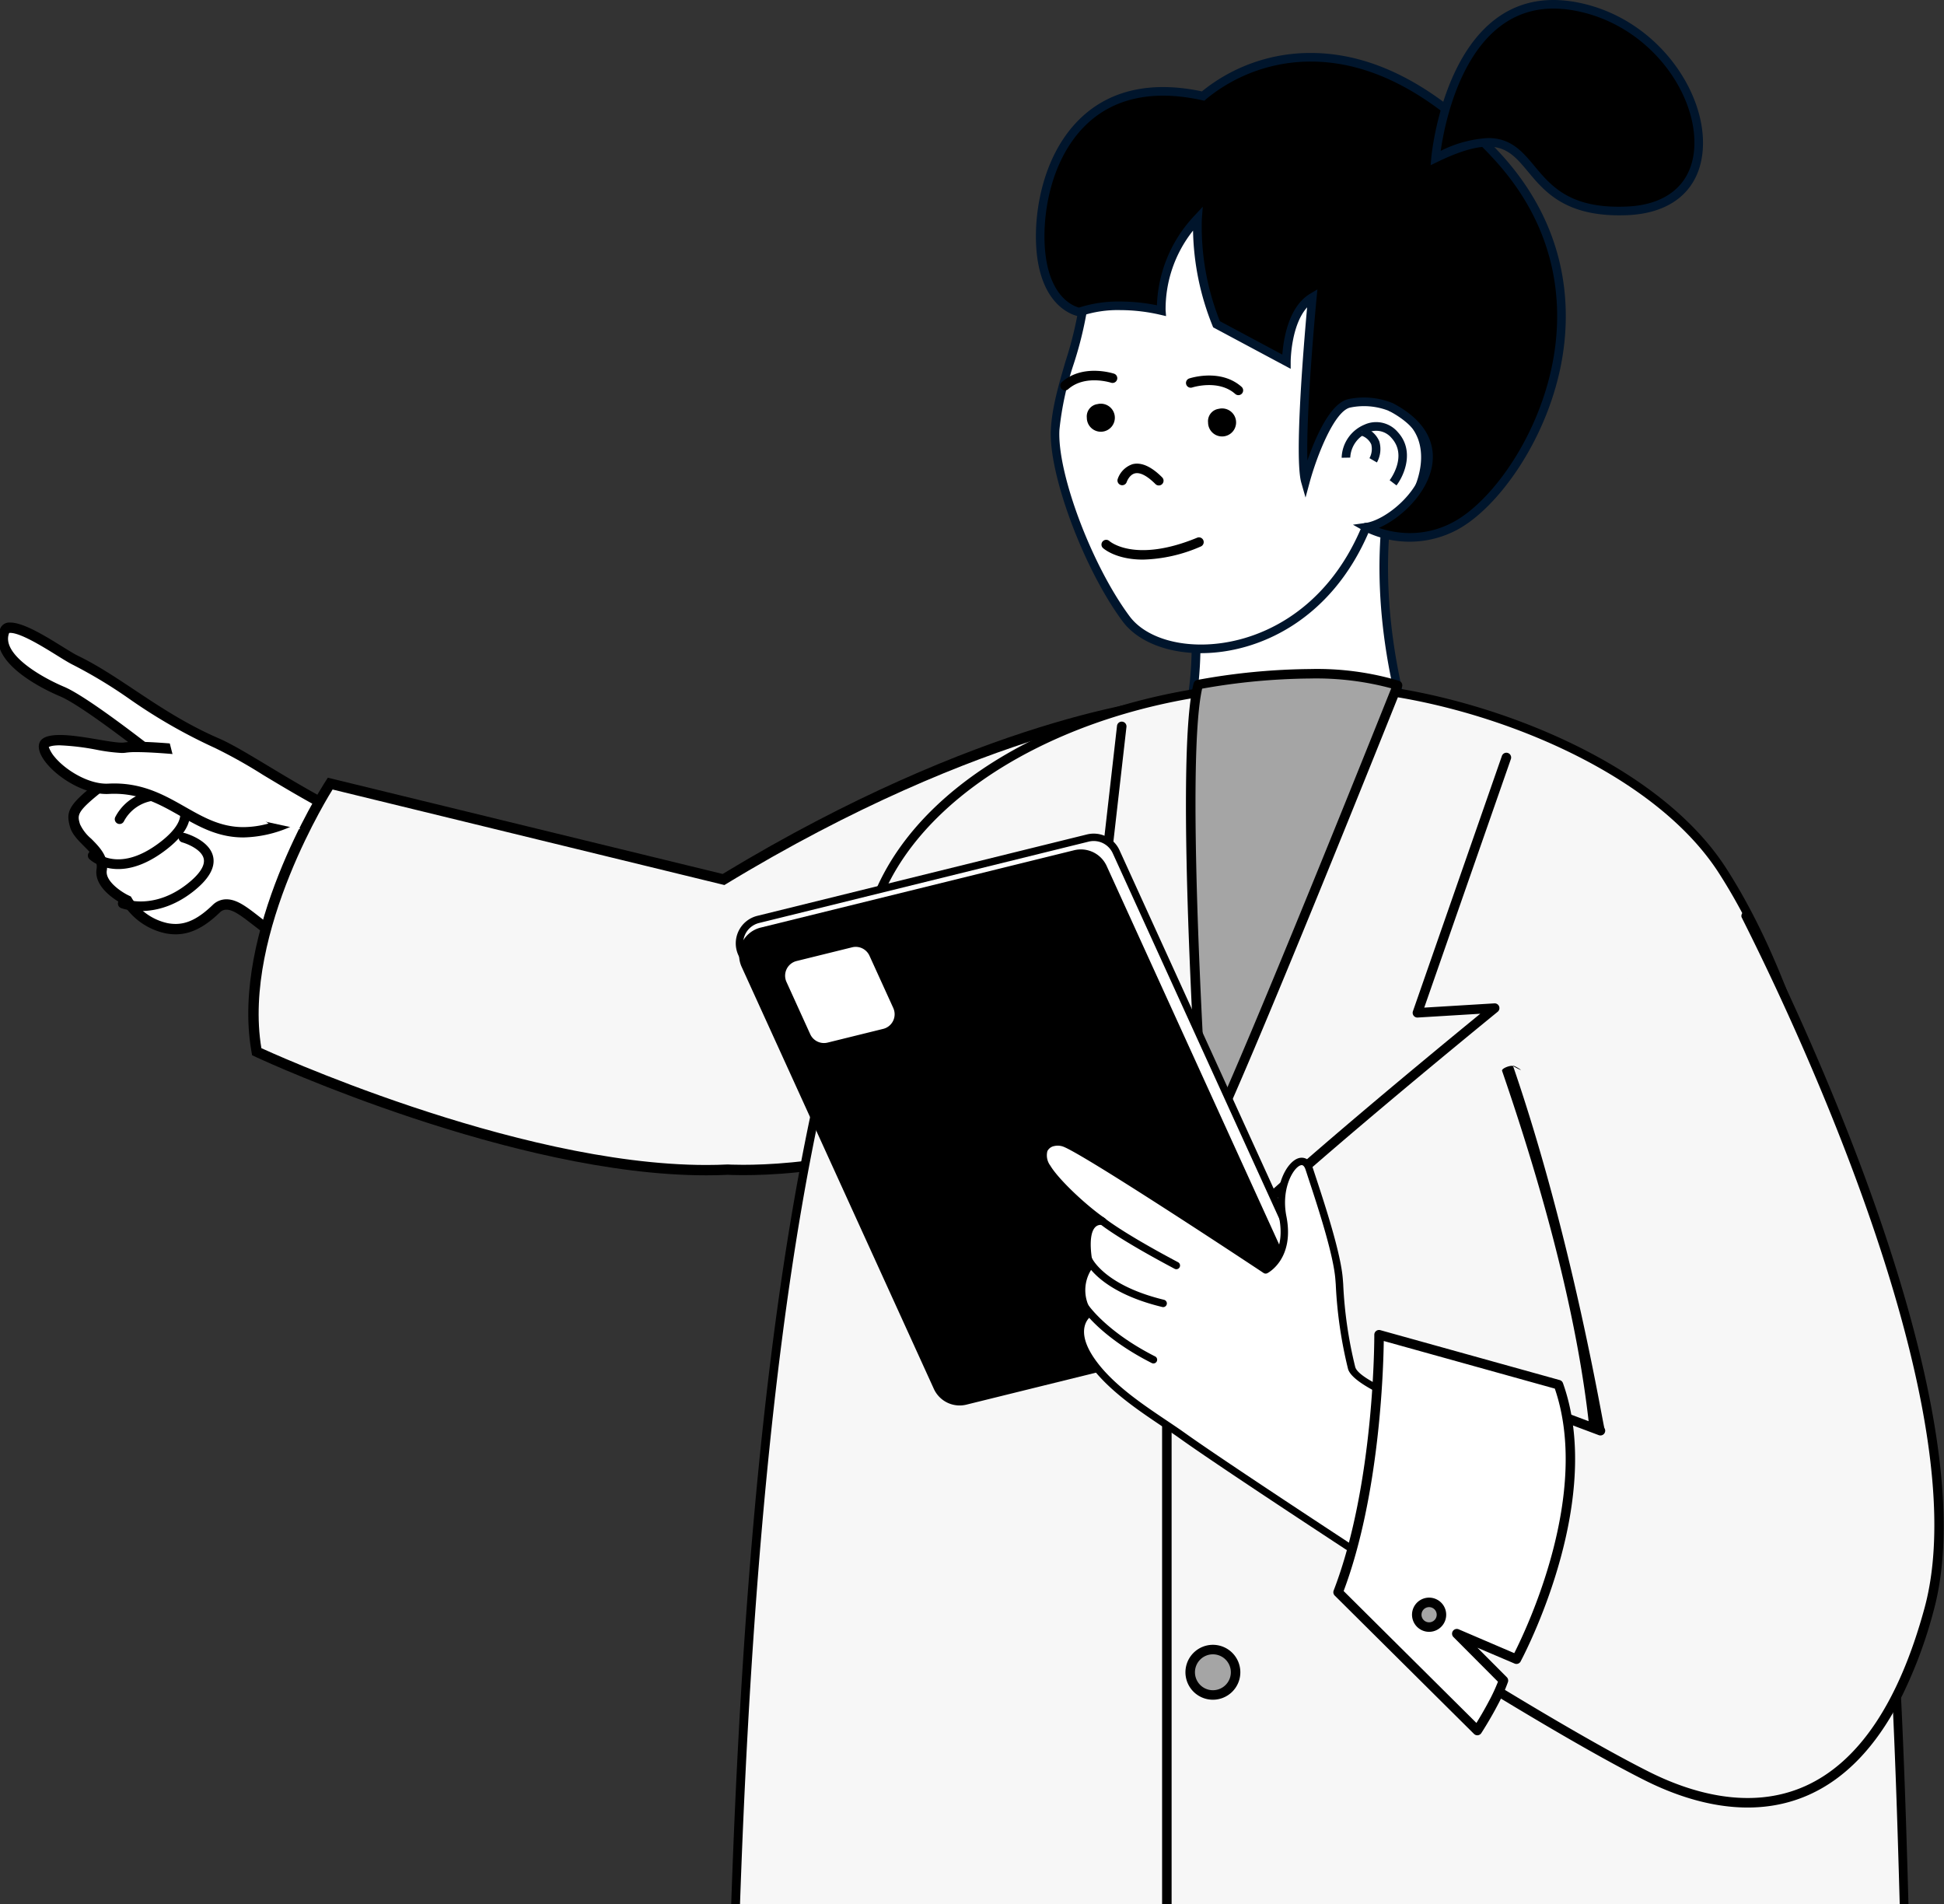 <svg xmlns="http://www.w3.org/2000/svg" xmlns:xlink="http://www.w3.org/1999/xlink" width="337" height="330" viewBox="0 0 337 330"><rect x="0" y="0" width="337" height="330" fill="#333333" stroke="none"/><defs><clipPath id="a"><rect width="337" height="330" transform="translate(1001 321)" fill="#fff" stroke="#707070" stroke-width="1"/></clipPath><clipPath id="b"><rect width="337.276" height="350.234" fill="#f7f7f7"/></clipPath></defs><g transform="translate(-1001 -321)" clip-path="url(#a)"><g transform="translate(1000.67 321)"><g transform="translate(-0.001)" clip-path="url(#b)"><path d="M482.38,230.641a5.461,5.461,0,0,1-1.448-.2c-2.669-.729-5.029-2.557-7.107-4.169-2-1.548-3.571-2.769-5.075-2.769a2.463,2.463,0,0,0-1.763.724c-2.536,2.452-4.711,3.544-7.055,3.544a8.364,8.364,0,0,1-1.556-.152,10.647,10.647,0,0,1-6.691-4.569l-.14-.236-.245-.119c-.049-.023-4.673-2.284-4.18-5.227.322-1.949-1.091-3.365-2.459-4.736a7.821,7.821,0,0,1-2.169-2.9c-.637-2.2-.57-2.961,5.068-7.34,1.766-1.374,4.393-1.663,6.282-1.663a21.438,21.438,0,0,1,4.106.4l3.732.822-2.98-2.394c-.563-.455-13.881-11.131-18.432-13.053-2.039-.861-12.087-5.417-9.9-10.591.1-.232.259-.481.91-.481,2.042,0,5.942,2.419,8.524,4.017,1.165.724,2.169,1.341,2.84,1.665a83.805,83.805,0,0,1,9.674,5.844,91.634,91.634,0,0,0,14.785,8.489,85.69,85.69,0,0,1,8.429,4.716c6.414,3.854,15.13,9.1,24.378,12.223l-3.561,17.182a17.124,17.124,0,0,0-5.047-.822,16.9,16.9,0,0,0-5.554,1.058,10.926,10.926,0,0,1-3.361.731" transform="translate(-429.157 -66.747)" fill="#fff"/><path d="M430.5,175.884a.7.7,0,0,0-.2.019c-1.427,3.556,5.316,7.548,9.541,9.333,4.659,1.97,18.075,12.721,18.645,13.177l5.942,4.772-7.449-1.626a20.642,20.642,0,0,0-3.91-.381c-1.753,0-4.17.255-5.736,1.474-5.393,4.188-5.246,4.7-4.757,6.382a7.327,7.327,0,0,0,1.941,2.519c1.385,1.388,3.109,3.114,2.707,5.516-.311,1.88,2.63,3.763,3.686,4.273l.487.237.279.47a9.844,9.844,0,0,0,6.086,4.144,7.308,7.308,0,0,0,1.392.137c2.092,0,4.074-1.016,6.432-3.293a3.371,3.371,0,0,1,2.382-.976c1.812,0,3.495,1.3,5.624,2.956,2.014,1.562,4.3,3.331,6.8,4.014a4.518,4.518,0,0,0,1.21.166,10.3,10.3,0,0,0,3.085-.687,17.886,17.886,0,0,1,5.831-1.1,17.215,17.215,0,0,1,4.365.593l3.207-15.468c-9.059-3.181-17.527-8.274-23.8-12.046a85.764,85.764,0,0,0-8.324-4.662,93.369,93.369,0,0,1-14.918-8.56,82.6,82.6,0,0,0-9.58-5.789c-.738-.355-1.748-.982-2.92-1.709-2.343-1.453-6.264-3.883-8.051-3.883m0-1.791c3.211,0,9.461,4.667,11.752,5.771,7.645,3.7,14.344,9.958,24.427,14.318,6.305,2.73,19.177,12.52,33.489,17.162l-3.928,18.947a17.062,17.062,0,0,0-5.718-1.091c-3.945,0-6.163,1.789-8.915,1.789a6.366,6.366,0,0,1-1.683-.229c-5.309-1.45-9.37-6.906-11.951-6.906a1.579,1.579,0,0,0-1.137.472c-2.752,2.661-5.155,3.8-7.677,3.8a9.128,9.128,0,0,1-1.725-.168,11.551,11.551,0,0,1-7.3-5s-5.285-2.526-4.676-6.181c.447-2.69-3.8-4.439-4.6-7.246s-.231-3.935,5.38-8.29c1.892-1.475,4.574-1.852,6.834-1.852a22.09,22.09,0,0,1,4.295.423s-13.739-11.031-18.223-12.925c-4.113-1.738-12.668-6.345-10.381-11.764a1.7,1.7,0,0,1,1.735-1.028" transform="translate(-428.38 -66.198)"/><path d="M503.685,221.157a8.474,8.474,0,0,0-8.37,4.5.833.833,0,0,0,.343,1.132l.01.006a.834.834,0,0,0,1.119-.348,6.814,6.814,0,0,1,6.715-3.625c1.561.166,2.7.9,2.987,1.9.4,1.39-.807,3.3-3.3,5.231-7.043,5.471-11.045,1.963-11.231,1.8a.835.835,0,0,0-1.147,1.215,5.684,5.684,0,0,0,1.262.852c1.983,1.022,6.208,2.062,12.143-2.547,3.974-3.091,4.31-5.516,3.883-7.009-.472-1.671-2.161-2.865-4.414-3.109" transform="translate(-474.987 -84.077)"/><path d="M495.5,232.949a.836.836,0,1,0-.447,1.612c.93.255,3.42,1.27,3.739,2.869.237,1.2-.783,2.718-2.949,4.4-5.658,4.4-10.587,2.627-10.793,2.548a.837.837,0,0,0-.679,1.528l.084.038c.238.094,5.977,2.2,12.412-2.793,2.739-2.126,3.939-4.16,3.564-6.049-.58-2.928-4.757-4.1-4.932-4.155" transform="translate(-463.139 -88.566)"/><path d="M291.458,277.441c-33.15,0-77.059-20.125-77.495-20.329l-.431-.2-.077-.467c-3.389-20.244,11.822-44.433,12.472-45.452l.342-.54,68.189,16.619c44.87-27.236,76.488-30.485,76.8-30.515l2.724-.257-2.045,1.82c-6.247,5.545-9.458,16.825-12.861,28.767-3.637,12.771-7.4,25.976-15.3,34.41-14.012,14.95-38.7,16.112-45.927,16.112-1.72,0-2.707-.059-2.707-.059-1.147.061-2.406.091-3.686.091" transform="translate(-168.696 -74.642)" fill="#f7f7f7"/><path d="M367.978,196.746s-31.356,2.956-76.744,30.581l-67.922-16.556S207.6,235.457,210.966,255.6c0,0,43.786,20.246,77.124,20.246q1.894,0,3.732-.089s.969.059,2.655.059c7.907,0,31.635-1.278,45.276-15.83,15.221-16.239,15.088-51.575,28.225-63.236m5.281-2.3-4.092,3.638c-6.05,5.372-9.233,16.531-12.6,28.343-3.665,12.873-7.457,26.185-15.508,34.777-13.871,14.8-37.2,16.4-46.583,16.4-1.428,0-2.362-.042-2.659-.056q-1.842.087-3.728.086c-33.349,0-76.072-19.577-77.877-20.412l-.857-.4-.158-.932c-3.441-20.58,11.945-45.051,12.6-46.083l.689-1.082,1.245.3,67.2,16.381c44.877-27.167,75.579-30.327,76.873-30.449Z" transform="translate(-165.325 -73.938)"/><path d="M499.99,222.947c-4.165,0-7.24-1.751-10.5-3.6-3.421-1.948-6.961-3.961-11.892-3.961-.319,0-1.35.035-1.35.035-3.91,0-8.678-3.113-10.333-5.9-.461-.781-.6-1.455-.39-1.847.111-.208.6-.694,2.654-.694a42.96,42.96,0,0,1,6.5.778,30.361,30.361,0,0,0,4.218.547,3.709,3.709,0,0,0,.615-.043,13.584,13.584,0,0,1,1.955-.105c2.55,0,6.1.314,7.058.4l17.767,13.2a18.916,18.916,0,0,1-6.306,1.187" transform="translate(-457.473 -78.704)" fill="#fff"/><path d="M466.11,207.328c-1.546,0-1.924.3-1.924.3a5.684,5.684,0,0,0,1.007,1.7c1.878,2.284,5.75,4.649,8.986,4.649l.329-.009c.346-.017.685-.028,1.017-.028,5.169,0,8.814,2.074,12.34,4.078,3.151,1.792,6.127,3.487,10.055,3.487a16.541,16.541,0,0,0,4.362-.623l-16.158-12c-1.2-.108-4.393-.376-6.719-.376a12.2,12.2,0,0,0-1.812.094,4.754,4.754,0,0,1-.759.054,30.515,30.515,0,0,1-4.365-.559,42.364,42.364,0,0,0-6.359-.766m0-1.791c3.522,0,8.632,1.326,10.724,1.326a3.068,3.068,0,0,0,.469-.03,14.1,14.1,0,0,1,2.1-.119c3.036,0,7.387.43,7.387.43l19.275,14.316a21.117,21.117,0,0,1-8.146,1.833c-8.9,0-13.1-7.566-22.395-7.566q-.451,0-.923.027c-.14.007-.28.01-.423.01-5.852,0-13.037-6.267-11.511-9.065.475-.866,1.781-1.161,3.442-1.161" transform="translate(-455.402 -78.154)"/><path d="M459.683,205.922l1.252,4.925,13.018,9.289,8.66,1.884-3.3-4.47-13.91-8.68Z" transform="translate(-430.229 -78.3)" fill="#fff"/><path d="M186.414,142.078l-33.743,14.148s2.526,18.065-3.321,29.091c0,0,8.52,16.615,40.9-4.261,0,0-6.606-18.53-3.834-38.979" transform="translate(54.467 -54.024)" fill="#fff"/><path d="M190.493,180.35a.737.737,0,0,1-.3.874c-10.955,7.069-20.413,10.65-28.107,10.65-10.318,0-13.715-6.4-13.858-6.674a.743.743,0,0,1,.006-.688c5.669-10.691,3.264-28.463,3.241-28.643a.744.744,0,0,1,.451-.789l33.743-14.148a.746.746,0,0,1,1.026.786c-2.712,20.024,3.73,38.448,3.8,38.632m-1.589-.065c-1.041-3.2-5.942-19.562-3.843-37.479l-32.038,13.428c.385,3.19,1.871,18.459-3.273,28.6.788,1.236,4.144,5.544,12.339,5.544,7.293,0,16.306-3.4,26.814-10.1" transform="translate(54.922 -53.567)" fill="#00152c"/><path d="M203.229,90.074s11.094-23.935-20.766-35.819c-26.011-9.7-31.427,7.063-32.258,16.026-.768,8.354-4.791,16.272-5.209,23.671s5.4,23.541,12.3,32.815c6.667,8.965,31.777,7.945,41.609-15.88a9.585,9.585,0,0,0,8.426-5.177c3.291-6.468,2.315-13.087-4.1-15.636" transform="translate(38.254 -19.516)" fill="#fff"/><path d="M208.8,94.521c1.2,3.178.747,7.107-1.269,11.071a10.314,10.314,0,0,1-8.589,5.569c-6.606,15.547-19.346,21.1-29.13,21.1-5.939,0-11.015-2.058-13.579-5.5-6.724-9.037-12.885-25.533-12.447-33.3.213-3.825,1.347-7.686,2.538-11.774A63.874,63.874,0,0,0,149,69.758c.543-5.9,3.493-19.636,19.049-19.636a41.522,41.522,0,0,1,14.2,2.974C193.266,57.2,200.447,63.186,203.6,70.876a25.487,25.487,0,0,1,.127,18.349,9.553,9.553,0,0,1,5.07,5.3m-1.393.528a8.162,8.162,0,0,0-4.918-4.738.74.74,0,0,1-.416-.418.716.716,0,0,1,.015-.59,24.389,24.389,0,0,0,.133-17.881c-3-7.281-9.891-12.974-20.487-16.926a40.023,40.023,0,0,0-13.683-2.886c-14.332,0-17.06,12.785-17.57,18.282A64.889,64.889,0,0,1,147.758,82.1a52.966,52.966,0,0,0-2.488,11.438c-.421,7.5,5.6,23.509,12.162,32.329,2.283,3.072,6.908,4.9,12.382,4.9,9.4,0,21.667-5.419,27.938-20.624a.7.7,0,0,1,.715-.462,8.853,8.853,0,0,0,7.738-4.767c1.826-3.582,2.25-7.086,1.2-9.867" transform="translate(38.717 -19.059)" fill="#00152c"/><path d="M135.147,22.738c-22.423-4.977-28.733,13.975-28.216,25.611.483,10.856,6.757,11.825,6.757,11.825s5.49-2.252,14.216-.249A22.721,22.721,0,0,1,134.2,43.985a44.45,44.45,0,0,0,3.282,18.3l12.1,6.475s0-8.447,4.507-11.118c0,0-2.609,26.971-1.2,31.893,0,0,3.433-12.675,7.629-13.547a12.1,12.1,0,0,1,7.225.661c14.065,7.427,1.812,19.963-4.323,20.814A16.957,16.957,0,0,0,178.74,97.3c12.266-6.424,31.019-39.39,6.719-64.831-28.709-30.058-50.311-9.731-50.311-9.731" transform="translate(73.746 -6.091)"/><path d="M185.539,31.5c12.238,12.81,12.973,26.653,11.441,36.008-2.3,13.961-11.133,26.216-18.349,30a17.575,17.575,0,0,1-16.037.148l-1.927-1.085,2.188-.3c3.336-.462,9.158-5.028,10.06-10.152.64-3.655-1.427-6.858-5.983-9.262a11.772,11.772,0,0,0-6.727-.59c-2.725.57-5.772,8.281-7.057,13.012l-.7,2.586-.736-2.579c-1.228-4.3.454-24.224,1.011-30.385-2.814,3.129-2.849,9.337-2.849,9.409v1.243l-13.439-7.185-.1-.249A46.154,46.154,0,0,1,132.948,45.6a21.867,21.867,0,0,0-4.758,13.806l.08,1.013-.99-.228a30.9,30.9,0,0,0-6.9-.81,20.034,20.034,0,0,0-6.864,1.025l-.19.074-.2-.027c-.281-.045-6.884-1.193-7.388-12.529-.279-6.363,1.432-15.271,7.083-21.178,5.159-5.395,12.544-7.2,21.664-5.274a29.788,29.788,0,0,1,18.88-6.657c10.786,0,21.611,5.611,32.181,16.68m-1.077,1.028c-10.279-10.759-20.742-16.217-31.1-16.217A28.5,28.5,0,0,0,135.2,22.826l-.284.268-.385-.085c-8.752-1.943-15.782-.311-20.642,4.768-5.327,5.57-6.938,14.025-6.671,20.083.409,9.163,4.981,10.832,5.96,11.084a22.12,22.12,0,0,1,7.2-1.05,31.9,31.9,0,0,1,6.309.648,23.765,23.765,0,0,1,6.5-15.522l1.447-1.559-.16,2.123a44.208,44.208,0,0,0,3.13,17.715l10.822,5.79c.19-2.537,1.031-8.3,4.821-10.546l1.259-.751-.139,1.463c-.023.228-1.874,19.52-1.592,28.193,1.381-3.991,3.961-9.989,7.122-10.646a13.152,13.152,0,0,1,7.727.729c6.55,3.46,7.285,7.806,6.754,10.843-.857,4.856-5.479,9.149-9.227,10.751a16.99,16.99,0,0,0,5.388.9,15.785,15.785,0,0,0,7.394-1.841c6.9-3.608,15.352-15.414,17.569-28.919,1.482-9.019.768-22.37-11.044-34.738" transform="translate(74.202 -5.634)" fill="#00152c"/><path d="M92.848,1.577c-21.742-4.083-24.327,26.27-24.327,26.27,20.2-9.775,11.545,9.982,33.138,9.159s12.93-31.346-8.811-35.43" transform="translate(180.665 -0.456)"/><path d="M114.494,25.928c-.509,6.923-5.307,11.065-13.164,11.367-.454.016-.892.025-1.319.025C90.5,37.32,87,33.125,84.2,29.753c-2.025-2.424-3.621-4.339-6.926-4.339-2.227,0-5.1.866-8.779,2.648l-1.177.569.11-1.3C67.448,27.054,69.968,0,88.6,0a21.667,21.667,0,0,1,4.027.393c13.8,2.591,22.6,15.535,21.863,25.535M92.356,1.853A20.35,20.35,0,0,0,88.6,1.489c-15,0-18.785,19.384-19.535,24.657a20.9,20.9,0,0,1,8.2-2.224c4.005,0,5.981,2.371,8.07,4.877,2.876,3.448,6.17,7.415,15.93,7,7.009-.268,11.29-3.907,11.738-9.989C113.7,16.448,105.389,4.3,92.356,1.853" transform="translate(181.02)" fill="#00152c"/><path d="M151.321,124.675l8.165,4.359s3.567-4.679.276-8.281-8.512.027-8.441,3.922" transform="translate(82.337 -45.353)" fill="#fff"/><path d="M154.177,118.456a6.411,6.411,0,0,0-4.038,5.772l1.492-.027a4.935,4.935,0,0,1,3.1-4.358,3.466,3.466,0,0,1,4.047.949c2.829,3.1-.187,7.16-.317,7.332l1.186.9c1.363-1.791,3.166-6.028.228-9.239a4.925,4.925,0,0,0-5.7-1.334" transform="translate(82.773 -44.892)" fill="#00152c"/><path d="M158.713,120.622l1.945,5.022s2.063-3.557-1.945-5.022" transform="translate(77.723 -45.866)" fill="#fff"/><path d="M158.026,119.493l-.513,1.4a2.846,2.846,0,0,1,1.859,1.551,3.286,3.286,0,0,1-.308,2.4l1.292.744a4.747,4.747,0,0,0,.418-3.644,4.23,4.23,0,0,0-2.749-2.452" transform="translate(78.668 -45.437)" fill="#00152c"/><path d="M213.86,422.3c-.133-4.266-.258-8.828-.388-13.635-1.533-56.434-3.849-141.718-31.63-184.935-10.739-16.707-36.186-27.548-56.64-30.882a104.541,104.541,0,0,0-16.764-1.332c-34.036,0-64.829,15.623-73.218,37.151C20.6,266.187,12.409,329.536,10.183,422.3Z" transform="translate(117.105 -72.822)" fill="#f7f7f7"/><path d="M107.957,191.8c-33.737,0-64.231,15.421-72.512,36.669C20.9,265.814,12.729,328.821,10.482,421.071H212.594c-.125-4.038-.237-8.334-.362-12.843-1.53-56.354-3.842-141.516-31.511-184.557-10.611-16.51-35.837-27.236-56.125-30.544a103.7,103.7,0,0,0-16.639-1.322m0-1.518a104.967,104.967,0,0,1,16.885,1.343c20.267,3.3,46.107,14.033,57.156,31.22,30.485,47.421,30.476,146.862,32.163,199.74H8.925c1.429-60.6,6.025-145.686,25.106-194.667,9.061-23.253,41.446-37.636,73.926-37.636" transform="translate(117.583 -72.355)"/><path d="M188.6,190.429s-27.1,67.97-33.456,80.32c0,0-4.563-67.323-1.094-80.451,0,0,21.264-4.3,34.55.131" transform="translate(54.002 -71.648)" fill="#a5a5a5"/><path d="M153.393,188.986a112.452,112.452,0,0,1,19.544-1.888,49.75,49.75,0,0,1,15.429,2.044.822.822,0,0,1,.5,1.085c-.273.68-27.194,68.151-33.488,80.394a.825.825,0,0,1-.733.447.767.767,0,0,1-.165-.017.826.826,0,0,1-.656-.75c-.187-2.754-4.53-67.609-1.07-80.718a.827.827,0,0,1,.635-.6m1.88,78.092c7.542-16.185,28.83-69.362,31.739-76.637a50.1,50.1,0,0,0-14.075-1.7,111.375,111.375,0,0,0-18.708,1.758c-2.763,12.215.214,63.379,1.044,76.576" transform="translate(54.501 -71.143)"/><path d="M208.362,155.273c.041.04,4.391,3.893,15.224-.566a.823.823,0,0,1,.626,1.523A26.486,26.486,0,0,1,214.2,158.5c-4.69,0-6.822-1.895-6.955-2.018a.823.823,0,0,1,1.117-1.208" transform="translate(-15.724 -61.513)"/><g transform="translate(2.799 -1.819)"><path d="M244.972,107.138a.824.824,0,0,1-.522,1.562c-.045-.015-4.539-1.472-7.457,1.119a.825.825,0,0,1-1.163-.068.829.829,0,0,1,.069-1.163c3.62-3.215,8.85-1.524,9.073-1.451" transform="translate(-54.289 -40.545)"/><path d="M240.194,116.275a2.231,2.231,0,1,1-1.649,2.154,1.951,1.951,0,0,1,1.649-2.154" transform="translate(-52.404 -44.213)"/><path d="M240.069,115.942a2.429,2.429,0,1,1-1.853,2.36,2.155,2.155,0,0,1,1.853-2.36m0,4.308c.794,0,1.441-.873,1.441-1.948s-.646-1.948-1.441-1.948-1.444.874-1.444,1.948.649,1.948,1.444,1.948" transform="translate(-52.279 -44.086)"/></g><g transform="translate(-2.086 -1)"><path d="M193.146,107.138c.222-.073,5.452-1.764,9.073,1.451a.824.824,0,0,1-1.1,1.231c-2.9-2.578-7.407-1.136-7.457-1.119a.823.823,0,0,1-.519-1.562" transform="translate(15.428 -40.545)"/><path d="M198.4,116.275a2.231,2.231,0,1,1-1.649,2.154,1.952,1.952,0,0,1,1.649-2.154" transform="translate(15.297 -44.213)"/><path d="M198.266,115.942a2.429,2.429,0,1,1-1.853,2.36,2.158,2.158,0,0,1,1.853-2.36m0,4.308c.795,0,1.441-.873,1.441-1.948s-.646-1.948-1.441-1.948-1.444.874-1.444,1.948.646,1.948,1.444,1.948" transform="translate(15.428 -44.086)"/></g><path d="M220.858,130.711c1.5-.359,3.223.412,5.1,2.293a.822.822,0,0,1-1.162,1.164c-1.426-1.426-2.654-2.068-3.549-1.857-.993.231-1.435,1.492-1.44,1.512a.823.823,0,0,1-1.563-.514,4.087,4.087,0,0,1,2.612-2.6" transform="translate(-24.161 -50.27)"/><path d="M211.979,320.527a.824.824,0,0,1,1.583.455l-4.077,14.146a62.312,62.312,0,0,0-2.431,17.238V454.684a.824.824,0,0,1-1.649,0V352.366a63.891,63.891,0,0,1,2.5-17.694Z" transform="translate(-3.62 -121.652)"/><path d="M173.923,255.74l-10.849.657a.821.821,0,0,1-.827-1.093l15.423-44.246a.824.824,0,0,1,1.557.542l-15.02,43.08,12.161-.738a.823.823,0,0,1,.57,1.46c-.451.368-45.214,36.8-49.558,43.517a30.709,30.709,0,0,0-4.75,13.214.824.824,0,0,1-.821.772h-.051a.825.825,0,0,1-.771-.873A31.843,31.843,0,0,1,126,298.024c4-6.176,39.042-35.021,47.925-42.285" transform="translate(83.021 -80.044)"/><path d="M217.369,248.533l9.392,2.683,5.545-48.68a.823.823,0,0,1,1.636.187l-5.657,49.645a.826.826,0,0,1-1.043.7l-8.551-2.444c4.121,8.468,22.005,45.56,22.85,52.983a.824.824,0,0,1-.726.91.912.912,0,0,1-.092.006.827.827,0,0,1-.819-.729c-.9-7.934-23.277-53.647-23.5-54.108a.823.823,0,0,1,.966-1.153" transform="translate(-38.336 -76.736)"/><path d="M202,387.179a3.935,3.935,0,1,1-3.937,3.935A3.935,3.935,0,0,1,202,387.179" transform="translate(8.587 -147.223)" fill="#006dba"/><path d="M201.5,385.854a4.757,4.757,0,1,1-4.762,4.757,4.762,4.762,0,0,1,4.762-4.757m0,7.868a3.112,3.112,0,1,0-3.113-3.112,3.115,3.115,0,0,0,3.113,3.112" transform="translate(9.094 -146.719)"/><path d="M202,461.3a3.935,3.935,0,1,1-3.937,3.936A3.935,3.935,0,0,1,202,461.3" transform="translate(8.587 -175.406)" fill="#a5a5a5"/><path d="M201.5,459.971a4.758,4.758,0,1,1-4.762,4.759,4.764,4.764,0,0,1,4.762-4.759m0,7.87a3.111,3.111,0,1,0-3.113-3.111,3.115,3.115,0,0,0,3.113,3.111" transform="translate(9.094 -174.901)"/><path d="M242.377,236.657a4.27,4.27,0,0,0-4.908-2.377l-57.134,14.1a4.273,4.273,0,0,0-2.865,5.921l36.111,72.439a4.275,4.275,0,0,0,4.913,2.376l54.342-13.415a4.275,4.275,0,0,0,2.865-5.92Z" transform="translate(-48.559 -89.036)" fill="#fff"/><path d="M275.888,309.122a4.912,4.912,0,0,1-3.292,6.811l-54.342,13.414a4.913,4.913,0,0,1-5.652-2.733L176.5,254.2a4.912,4.912,0,0,1,3.286-6.83l57.137-14.106A4.911,4.911,0,0,1,242.57,236Zm-1.165.534L241.4,236.53a3.63,3.63,0,0,0-4.172-2.022l-57.134,14.1a3.63,3.63,0,0,0-2.435,5.032l36.1,72.417a3.639,3.639,0,0,0,4.183,2.041l54.344-13.418a3.632,3.632,0,0,0,2.432-5.029" transform="translate(-48.167 -88.642)"/><path d="M243.167,241.075a4.277,4.277,0,0,0-4.914-2.377l-54.338,13.415a4.276,4.276,0,0,0-2.868,5.921l33.318,73.125a4.278,4.278,0,0,0,4.913,2.379l54.345-13.416a4.275,4.275,0,0,0,2.865-5.921Z" transform="translate(-51.564 -90.716)"/><path d="M276.678,313.541a4.914,4.914,0,0,1-3.3,6.809l-54.345,13.416a4.913,4.913,0,0,1-5.647-2.733L180.071,257.9a4.913,4.913,0,0,1,3.292-6.812L237.7,237.681a4.917,4.917,0,0,1,5.65,2.734Zm-1.171.532-33.321-73.126a3.632,3.632,0,0,0-4.173-2.019l-54.342,13.415a3.637,3.637,0,0,0-2.436,5.031L214.554,330.5a3.634,3.634,0,0,0,4.175,2.022L273.074,319.1a3.635,3.635,0,0,0,2.433-5.031" transform="translate(-51.169 -90.322)"/><path d="M308.243,265.659a3.257,3.257,0,0,0-3.743-1.81l-9.632,2.379a3.258,3.258,0,0,0-2.185,4.511l4.129,9.065a3.262,3.262,0,0,0,3.746,1.81l9.634-2.379a3.255,3.255,0,0,0,2.181-4.511Z" transform="translate(-156.604 -100.291)" fill="#fff"/><path d="M312.563,274.064a3.9,3.9,0,0,1-2.61,5.4l-9.632,2.379a3.9,3.9,0,0,1-4.484-2.169l-4.129-9.062a3.9,3.9,0,0,1,2.615-5.4l9.631-2.379a3.892,3.892,0,0,1,4.478,2.17Zm-1.168.534-4.129-9.065a2.614,2.614,0,0,0-3-1.456l-9.634,2.379a2.618,2.618,0,0,0-1.753,3.622L297,279.141a2.619,2.619,0,0,0,3.01,1.453l9.632-2.377a2.608,2.608,0,0,0,1.75-3.619" transform="translate(-156.211 -99.897)"/><path d="M164.228,358.48a78.7,78.7,0,0,1-2.164-15.328c-.371-5.016-3.982-15.428-5.188-19.177s-5.95,1.41-4.58,8.361-2.962,9.18-2.962,9.18-31.651-20.976-35.031-22.022c-2.062-.636-4.919.728-2.846,4.277,1.329,2.271,5.977,6.778,9.658,9.338,0,0-4.047-1.034-2.334,7.7,0,0-3.015,4.082-.134,8.26,0,0-3.456,2.336.373,8.017s11.14,9.787,15.852,13.157c9.813,7.019,50.352,33.324,50.352,33.324l13.017-31.171s-32.785-8.933-34.014-13.914" transform="translate(70.404 -121.428)" fill="#fff"/><path d="M198.419,371.724a.636.636,0,0,1,.02.529l-13.017,31.171a.638.638,0,0,1-.4.368l-.036.008a.631.631,0,0,1-.5-.083c-.409-.263-40.665-26.394-50.379-33.342-.961-.688-2.035-1.407-3.163-2.164-4.339-2.913-9.742-6.538-12.85-11.153-3.218-4.774-1.576-7.494-.669-8.48a8.015,8.015,0,0,1,.285-8.291c-.985-5.274.089-7.266,1.4-7.942-3.493-2.669-7.363-6.519-8.6-8.635-1.026-1.756-.886-2.957-.593-3.655a3.47,3.47,0,0,1,4.18-1.559c3.281,1.01,31.226,19.468,34.854,21.869.9-.639,3.377-2.935,2.323-8.291-1.071-5.432,1.375-9.814,3.466-10.329.395-.1,1.737-.268,2.348,1.649l.562,1.708c1.513,4.6,4.333,13.157,4.663,17.617l.065.845a73.613,73.613,0,0,0,2.081,14.378c.829,3.359,21.023,10.031,33.557,13.447a.643.643,0,0,1,.4.338m-1.449.709c-5.611-1.555-32.543-9.253-33.761-14.185a75.65,75.65,0,0,1-2.116-14.593l-.065-.843c-.317-4.307-3.1-12.767-4.6-17.313l-.561-1.715c-.3-.923-.692-.827-.819-.794-1.244.306-3.477,3.96-2.516,8.833,1.448,7.34-3.1,9.779-3.294,9.875a.644.644,0,0,1-.653-.032c-10.919-7.238-32.26-21.139-34.867-21.944a2.787,2.787,0,0,0-1.461-.048,1.64,1.64,0,0,0-1.158.878,2.96,2.96,0,0,0,.516,2.511c1.291,2.2,5.893,6.643,9.473,9.134a.642.642,0,0,1-.526,1.15,1.384,1.384,0,0,0-.548.021c-1.407.349-1.779,2.937-1,6.93a.664.664,0,0,1-.112.5,6.639,6.639,0,0,0-.124,7.513.645.645,0,0,1,.1.483.635.635,0,0,1-.275.413c-.112.081-2.845,2.092.542,7.126,2.973,4.409,8.26,7.958,12.5,10.807,1.142.765,2.22,1.49,3.2,2.185,9.014,6.447,44.442,29.487,49.681,32.892Z" transform="translate(70.801 -121.041)"/><path d="M231.01,358.822c-10.268-2.487-12.453-7.129-12.494-7.218a.629.629,0,0,0-.84-.338.642.642,0,0,0-.343.84c.091.218,2.358,5.3,13.374,7.964a.607.607,0,0,0,.3,0,.642.642,0,0,0,0-1.248" transform="translate(-28.887 -133.547)"/><path d="M214.659,340.439a.643.643,0,0,0-.838.975c.115.1,2.972,2.522,13.068,7.875a.642.642,0,0,0,.87-.268.647.647,0,0,0-.269-.868c-9.918-5.26-12.8-7.69-12.831-7.714" transform="translate(-22.936 -129.391)"/><path d="M221.187,364.505a.643.643,0,0,0-1.085.692c.131.2,3.265,5,12.2,9.527a.655.655,0,0,0,.446.051.643.643,0,0,0,.137-1.2c-8.594-4.356-11.672-9.028-11.7-9.073" transform="translate(-32.312 -138.489)"/><path d="M18.447,339.446l15.253,5.72s-7.352-35.762-17.86-66.3l43.47-23.228s42.126,80.957,31.36,120.479S56.722,412.5,41.833,405.051,1.238,381.2,1.238,381.2c2.966-5.044,17.209-41.759,17.209-41.759" transform="translate(244.078 -97.205)" fill="#f7f7f7"/><path d="M.11,380.485c2.9-4.93,17.009-41.274,17.149-41.639a.827.827,0,0,1,1.057-.472l12.91,4.839c-1.7-14.98-6.115-34.9-15-60.713-.147-.431,1.508-1.043,1.908-.824,3.077,1.691-.146-.431,0,0,10.353,30.081,15.615,62.41,15.829,62.728a.825.825,0,0,1-.974,1.231L18.5,340.2c-2.024,5.2-13.244,33.948-16.589,40.42,4.085,2.59,26.5,16.7,39.871,23.4,6.982,3.494,17.328,6.754,26.969,2.445,9.293-4.153,16.258-14.54,20.705-30.862,10.59-38.871-31.638-119.332-31.725-119.769a.822.822,0,1,1,1.611-.325c.09.439,42.4,81.27,31.7,120.527a78.87,78.87,0,0,1-5.97,15.754c-4.159,7.96-9.395,13.379-15.653,16.178-10.23,4.574-21.079,1.178-28.379-2.475C26.288,398.1.635,381.756.376,381.594a.829.829,0,0,1-.266-1.109" transform="translate(244.498 -96.902)"/><path d="M111.529,373.262l31.1,8.657c7.334,20.482-7.29,47.58-7.29,47.58l-10.338-4.428,8.085,8.118a50.912,50.912,0,0,1-4.527,8.664l-24.134-23.965c7.283-18.9,7.1-44.626,7.1-44.626" transform="translate(127.865 -141.931)" fill="#fff"/><path d="M103.339,417.966a.823.823,0,0,1-.188-.878c7.141-18.538,7.047-44.071,7.046-44.327a.821.821,0,0,1,1.041-.8l31.106,8.654a.832.832,0,0,1,.553.516c7.065,19.729-5.75,45.207-7.236,48.051l-.1.2a.819.819,0,0,1-1.046.363L128.076,427l5.088,5.108a.825.825,0,0,1,.2.845,29.56,29.56,0,0,1-1.768,3.953c-1.344,2.57-2.788,4.8-2.85,4.894a.822.822,0,0,1-1.269.136Zm26.795,18.174a30.512,30.512,0,0,0,1.5-3.246l-7.718-7.746a.824.824,0,0,1,.907-1.339l9.635,4.129c2.236-4.412,13.261-27.663,7.032-45.845l-29.653-8.253c-.067,5.063-.726,26.767-6.956,43.336L127.9,440.039c.544-.88,1.415-2.338,2.231-3.9" transform="translate(128.375 -141.426)"/><path d="M140.73,449.25a2.14,2.14,0,1,1,.906,2.889,2.141,2.141,0,0,1-.906-2.889" transform="translate(105.442 -170.388)" fill="#a5a5a5"/><path d="M139.5,448.365a2.963,2.963,0,1,1,1.254,4,2.968,2.968,0,0,1-1.254-4m3.794,1.983a1.318,1.318,0,1,0-1.779.558,1.321,1.321,0,0,0,1.779-.558" transform="translate(105.946 -169.883)"/></g></g></g></svg>